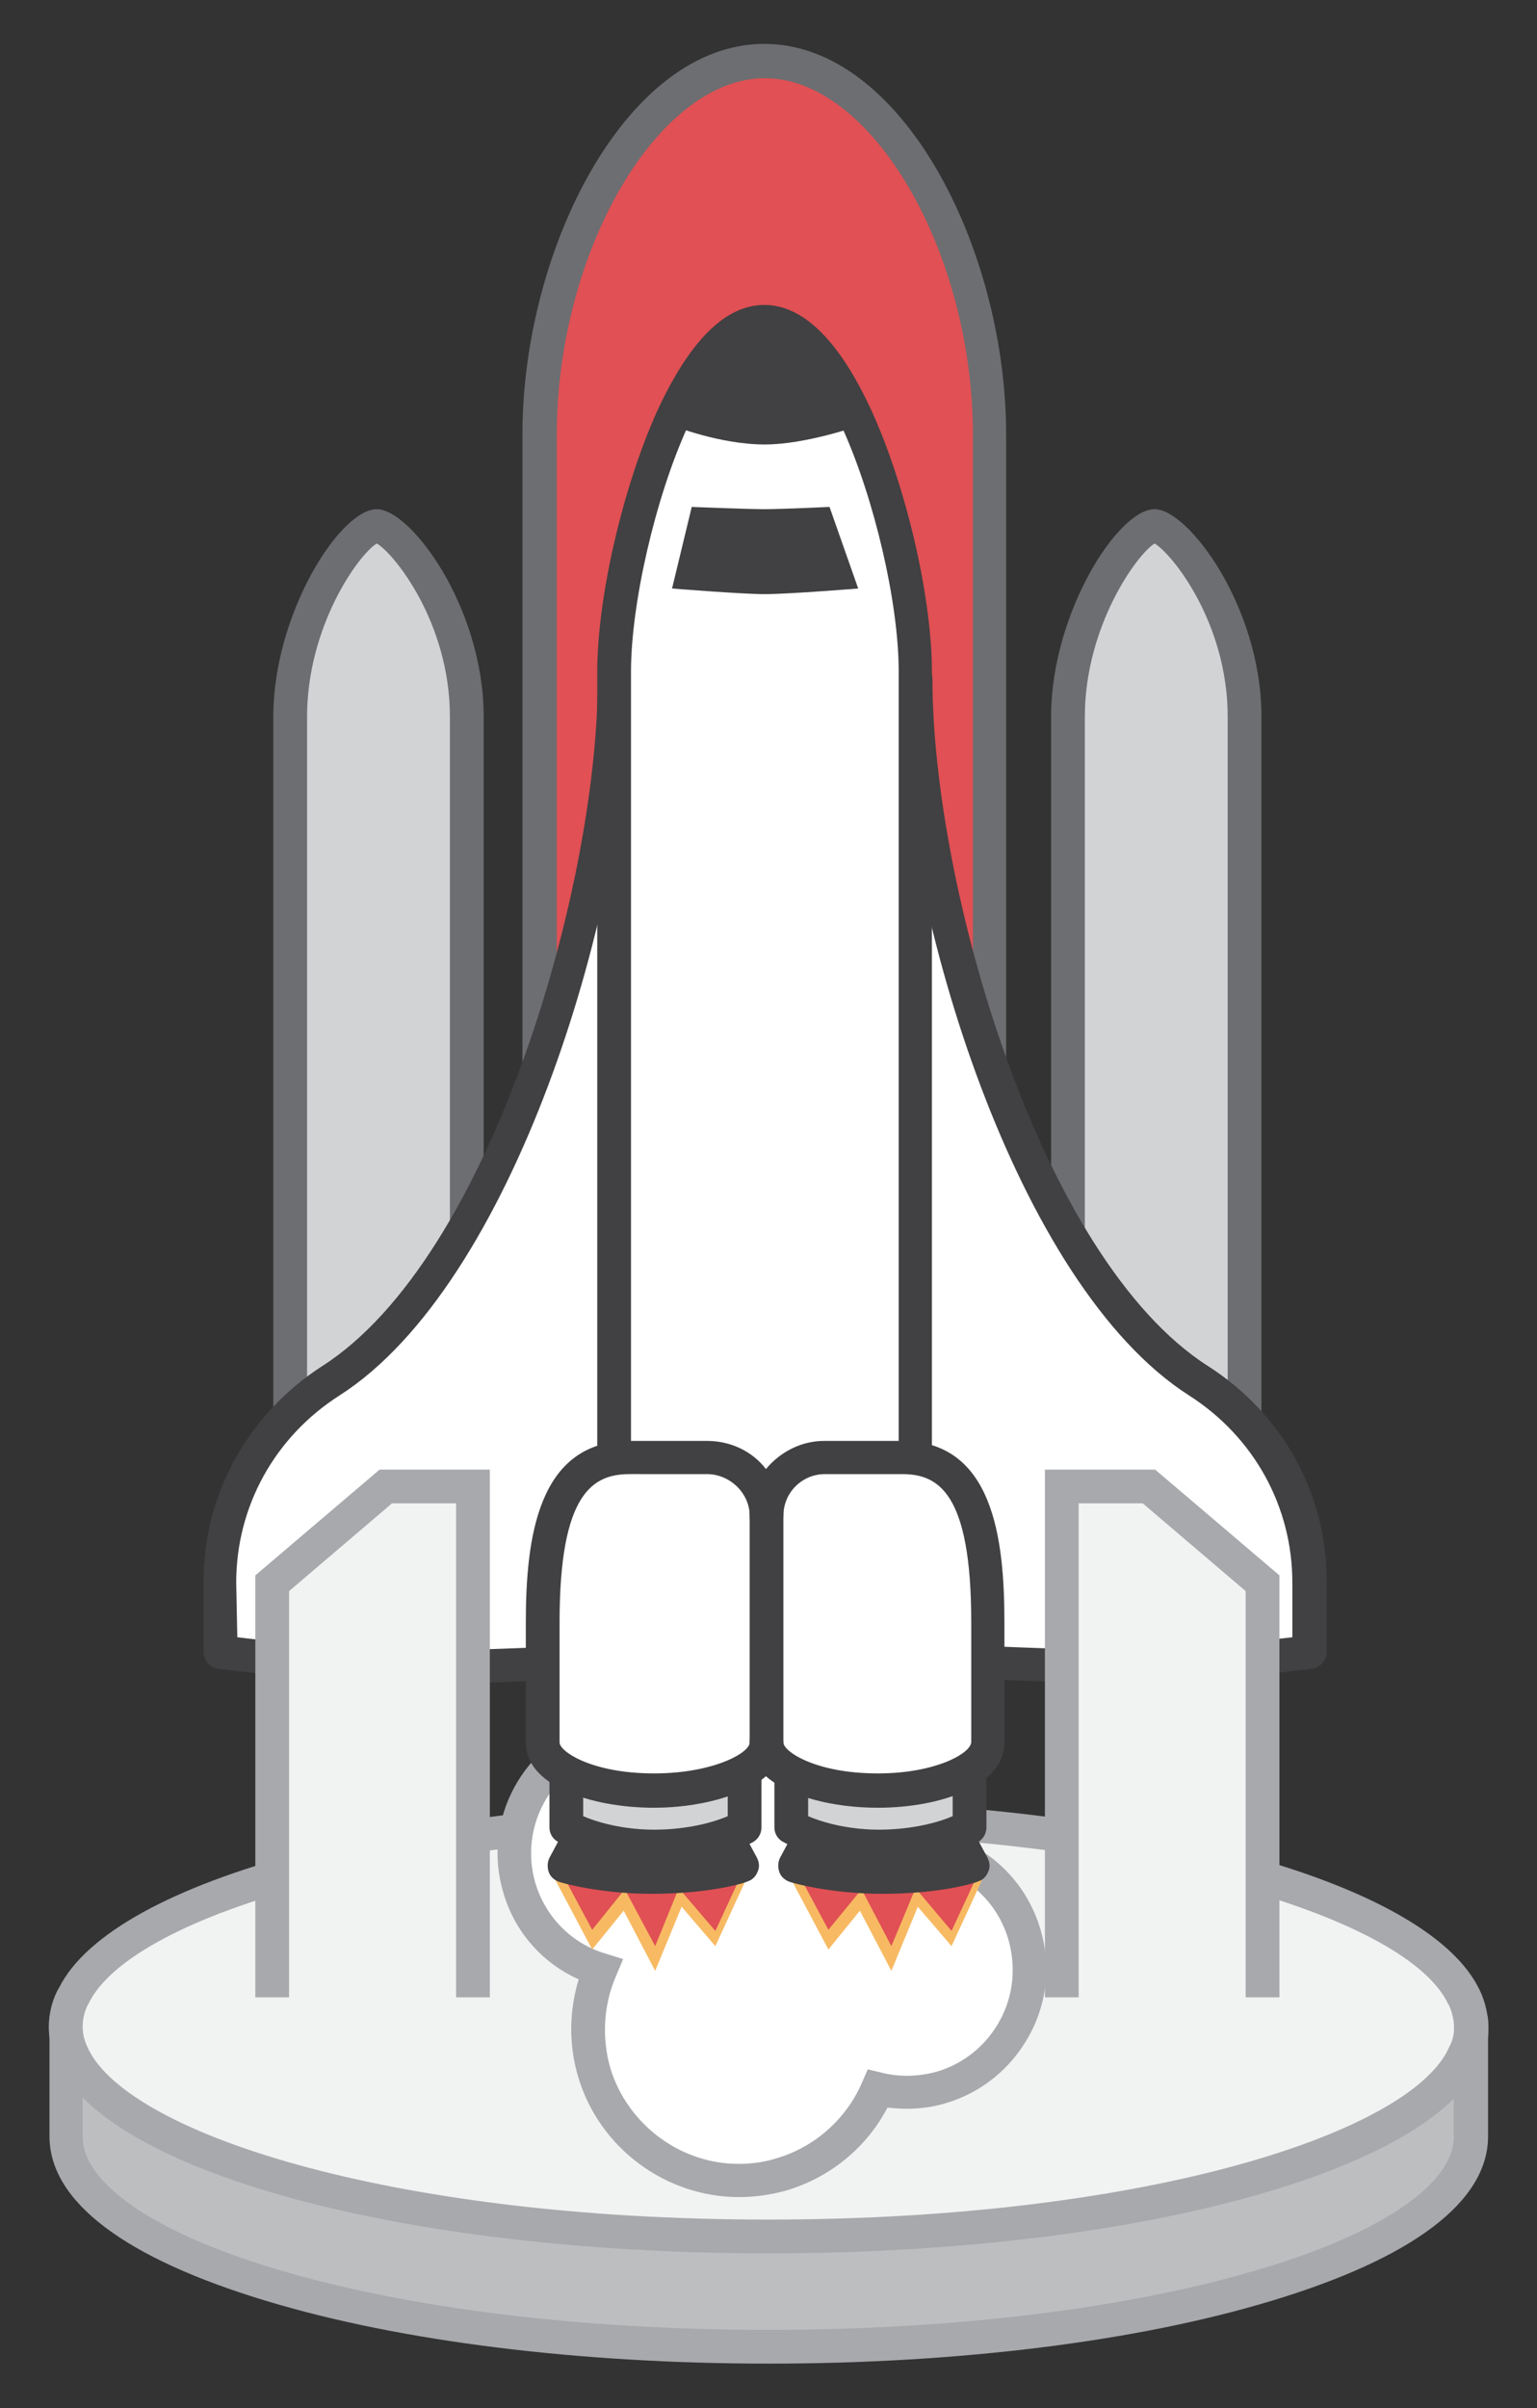<?xml version="1.0" encoding="utf-8"?>
<!-- Generator: Adobe Illustrator 18.1.1, SVG Export Plug-In . SVG Version: 6.00 Build 0)  -->
<svg version="1.1" id="Layer_1" xmlns="http://www.w3.org/2000/svg" xmlns:xlink="http://www.w3.org/1999/xlink" x="0px" y="0px"
	 viewBox="0 0 273.3 428" enable-background="new 0 0 273.3 428" xml:space="preserve">
<rect x="0" y="0" width="273.3" height="428" fill="#333333" stroke="none"/>
<path fill="#BCBEC0" d="M261.6,379.8c0,20.6-55.9,37.3-124.9,37.3S11.7,400.4,11.7,379.8l0-20.5h249.8V379.8"/>
<path fill="#A7A9AC" d="M136.7,420.1c-33.6,0-65.3-3.9-89.2-11.1c-25.3-7.6-38.7-17.7-38.7-29.3v-20.5c0-1.7,1.3-3,3-3h249.8
	c1.7,0,3,1.3,3,3v20.5c0,11.6-13.4,21.7-38.7,29.3C202,416.2,170.3,420.1,136.7,420.1z M14.7,362.3v17.5c0,8.3,12.9,17.1,34.4,23.5
	c23.3,7,54.4,10.8,87.5,10.8s64.1-3.8,87.5-10.8c21.6-6.4,34.4-15.2,34.4-23.5v-17.5H14.7z"/>
<path fill="#F1F2F2" d="M12.7,364.7c7.5,18.5,60.2,32.8,124,32.8c63.5,0,115.9-14.2,123.9-32.5c2.6-4.9-0.2-10.1-0.2-10.1
	c-8.5-18.1-60.6-32.1-123.7-32.1c-62.7,0-114.6,13.8-123.5,31.8C13.1,354.6,10.3,359.3,12.7,364.7z"/>
<path fill="#A7A9AC" d="M136.7,400.5c-65.3,0-118.6-14.6-126.8-34.6c-2.8-6.2,0-11.7,0.6-12.6c9.7-19.4,62.8-33.4,126.2-33.4
	c64,0,117.1,14.2,126.4,33.8c0.4,0.8,3.2,6.8,0.2,12.7C254.5,386.1,201.3,400.5,136.7,400.5z M136.7,325.8
	c-29.9,0-58.7,3.2-81.2,9.1c-21.3,5.5-35.8,13.2-39.7,21.1c0,0.1-0.1,0.1-0.1,0.2c-0.1,0.1-2,3.5-0.3,7.3c6.2,15.3,53.3,31,121.2,31
	c67.5,0,114.6-15.6,121.1-30.7c0-0.1,0.1-0.1,0.1-0.2c1.8-3.4-0.2-7.3-0.2-7.3c0,0,0-0.1-0.1-0.1
	C250.6,341.2,203.4,325.8,136.7,325.8z"/>
<g>
	<g>
		<path fill="#FFFFFF" d="M166.6,328.7c2.1-4.1,2.6-8.9,1.2-13.6c-2.9-9.8-13.2-15.4-23-12.5c-7.4,2.2-12.3,8.5-13.1,15.7
			c-5-8.3-15-12.5-24.7-9.6c-11.5,3.4-18,15.4-14.6,26.9c2.1,7.2,7.7,12.5,14.4,14.5c-2.4,5.6-2.9,12-1.1,18.2
			c4.2,14.2,19.1,22.3,33.3,18.1c8-2.4,14-8.1,17.1-15.2c3.6,0.9,7.5,0.9,11.3-0.3c11.6-3.4,18.2-15.6,14.8-27.2
			C179.9,336,173.8,330.6,166.6,328.7z"/>
		<path fill="#A7A9AC" d="M131.4,390.5c-13.1,0-24.9-8.8-28.6-21.4c-1.7-5.7-1.6-11.7,0.1-17.3c-6.5-2.9-11.4-8.5-13.4-15.4
			c-3.9-13,3.6-26.8,16.6-30.6c2.3-0.7,4.6-1,7-1c6.5,0,12.7,2.6,17.2,7.1c2.5-5.7,7.4-10.2,13.6-12.1c2-0.6,4.1-0.9,6.1-0.9
			c9.5,0,17.9,6.3,20.6,15.4c1.2,4.2,1.2,8.5-0.1,12.6c7,2.8,12.3,8.6,14.5,16c1.9,6.4,1.2,13.1-2,18.9c-3.2,5.8-8.4,10.1-14.8,12
			c-2.3,0.7-4.6,1-7,1l0,0c-1.1,0-2.3-0.1-3.4-0.2c-3.7,7.1-10.2,12.4-17.9,14.7C137.1,390.1,134.2,390.5,131.4,390.5z M113.1,310.7
			c-1.8,0-3.6,0.3-5.3,0.8c-9.9,2.9-15.5,13.3-12.6,23.2c1.8,6,6.4,10.7,12.4,12.5l3.2,1l-1.3,3.1c-2.2,5.1-2.5,10.9-1,16.2
			c3,10,12.4,17.1,22.8,17.1c2.3,0,4.6-0.3,6.8-1c6.8-2,12.4-7,15.2-13.5l1-2.3l2.5,0.6c3.2,0.8,6.6,0.7,9.8-0.2
			c4.8-1.4,8.8-4.7,11.2-9.1c2.4-4.4,2.9-9.5,1.5-14.4c-1.9-6.4-6.9-11.2-13.4-12.9l-3.6-0.9l1.7-3.3c1.8-3.6,2.2-7.6,1-11.4
			c-1.9-6.5-8.1-11.1-14.9-11.1c-1.5,0-3,0.2-4.4,0.6c-6,1.8-10.3,6.9-11,13.1l-1,8.8l-4.6-7.6C125.7,314.2,119.6,310.7,113.1,310.7
			z"/>
	</g>
	<path fill="#FFFFFF" d="M137.2,378.4c-9.9,2.9-20.3-2.7-23.2-12.6"/>
	<path fill="#FFFFFF" d="M100.1,336.3c-2.5-8.3,2.3-17,10.6-19.5"/>
	<path fill="#FFFFFF" d="M174.4,346.1c2.5,8.4-2.3,17.2-10.7,19.7"/>
</g>
<path fill="#F7BA63" d="M133.7,331.8c-5.7,1.7-11.8,2.6-18.1,2.6c-6.3,0-12.4-0.9-18.1-2.6l7.8,14.7l5.6-6.9l5.6,10.7l4.7-11.4l6,7
	L133.7,331.8z"/>
<polygon fill="#E05054" points="132.2,332.4 99.3,331.8 105.3,343 111.1,335.8 116.5,345.9 120.7,335.6 127.2,343.2 "/>
<path fill="#F7BA63" d="M175.7,331.8c-5.7,1.7-11.8,2.6-18.1,2.6c-6.3,0-12.4-0.9-18.1-2.6l7.8,14.7l5.6-6.9l5.6,10.7l4.7-11.4l6,7
	L175.7,331.8z"/>
<polygon fill="#E05054" points="174.2,332.4 141.3,331.8 147.3,343 153.2,335.8 158.5,345.9 162.8,335.6 169.2,343.2 "/>
<path fill="#E05054" d="M176,77.3c0-32.3-17.9-66.4-40-66.4s-40,34.1-40,66.4v-0.4v219.1c0,0,18.3,6,40.4,6c22.8,0,39.7-6,39.7-6
	V76.9"/>
<path fill="#6D6E71" d="M136.3,305.1c-22.2,0-40.5-5.9-41.3-6.2l-2.1-0.7l0-221.3c0.1-32.7,18.5-69.1,43-69.1s42.9,36.4,43,69.1h0
	v221.3l-2,0.7C176.3,299.2,159.3,305.1,136.3,305.1z M98.9,293.9c5.3,1.5,20.3,5.3,37.4,5.3c17.6,0,31.7-3.7,36.7-5.2V77.3
	c0-32.6-18-63.4-37-63.4s-37,30.8-37,63.4V293.9z"/>
<g>
	<path fill="#D1D3D4" d="M83,127.4c0-19.2-12.6-33.9-16-33.9c-3.7,0-15.4,15.4-15.4,33.9V127v189.2l31.4,0V127"/>
	<path fill="#6D6E71" d="M51.6,319.2c-0.8,0-1.6-0.3-2.1-0.9c-0.6-0.6-0.9-1.3-0.9-2.1V127c0,0,0-0.1,0-0.1
		c0.2-18.1,11.9-36.4,18.4-36.4c6,0,18.8,17.2,19,36.4c0,0,0,0.1,0,0.1v189.2c0,1.7-1.3,3-3,3L51.6,319.2
		C51.6,319.2,51.6,319.2,51.6,319.2z M54.6,127.4v185.8l25.4,0V127.4c0-16.7-9.9-29-13-30.8C63.8,98.5,54.6,111.3,54.6,127.4z"/>
</g>
<g>
	<path fill="#D1D3D4" d="M221.3,127.4c0-19.2-12.6-33.9-16-33.9c-3.7,0-15.4,15.4-15.4,33.9V127v189.2l31.4,0V127"/>
	<path fill="#6D6E71" d="M189.9,319.2c-0.8,0-1.6-0.3-2.1-0.9c-0.6-0.6-0.9-1.3-0.9-2.1V127c0,0,0-0.1,0-0.1
		c0.2-18.1,11.9-36.4,18.4-36.4c6,0,18.8,17.2,19,36.4c0,0,0,0.1,0,0.1v189.2c0,1.7-1.3,3-3,3L189.9,319.2
		C189.9,319.2,189.9,319.2,189.9,319.2z M192.9,127.4v185.8l25.4,0V127.4c0-16.7-9.9-29-13-30.8C202.2,98.5,192.9,111.3,192.9,127.4
		z"/>
</g>
<g>
	<path fill="#58595B" d="M132,331.6l-6.7-12.5H107l-6.7,12.5c0,0,6.6,2,15.6,2C125.9,333.6,132,331.6,132,331.6z"/>
	<path fill="#414042" d="M115.9,336.6c-9.3,0-16.2-2-16.4-2.1c-0.9-0.3-1.6-0.9-1.9-1.7c-0.3-0.8-0.3-1.8,0.1-2.6l6.7-12.5
		c0.5-1,1.5-1.6,2.6-1.6h18.3c1.1,0,2.1,0.6,2.6,1.6l6.7,12.5c0.4,0.8,0.5,1.7,0.1,2.5c-0.3,0.8-1,1.5-1.8,1.7
		C132.7,334.6,126.3,336.6,115.9,336.6z M104.8,329.6c2.7,0.5,6.6,1,11.1,1c5,0,9-0.5,11.6-1l-4-7.5h-14.7L104.8,329.6z"/>
</g>
<g>
	<path fill="#FFFFFF" d="M136,293.6c0,0,50.8,2.7,67.8,2.7c7.3,0,29-2.7,29-2.7l0-12.4c0-14.6-7.5-28-19.8-35.8
		c-30.3-19.4-50.3-86.1-50.3-124.7h-53.5c0,38.7-20,105.4-50.3,124.7c-12.3,7.8-19.8,21.3-19.8,35.8l0,12.4c0,0,20.6,2.5,27.5,2.7
		C84,296.8,136,293.6,136,293.6"/>
	<path fill="#414042" d="M71,299.4c-1.7,0-3.2,0-4.5-0.1c-7-0.2-26.9-2.6-27.7-2.7c-1.5-0.2-2.6-1.5-2.6-3l0-12.4
		c-0.1-15.5,7.9-29.9,21.1-38.4c29.9-19.1,49-85.1,49-122.2c0-1.7,1.3-3,3-3h53.5c1.7,0,3,1.3,3,3c0,37.1,19.1,103.1,49,122.2
		c13.3,8.5,21.2,22.8,21.1,38.4l0,12.4c0,1.5-1.1,2.8-2.6,3c-0.9,0.1-22,2.7-29.4,2.7c-16.3,0-64.5-2.5-67.8-2.7
		C132.4,296.8,90.8,299.4,71,299.4z M42.2,291c5.7,0.7,19.3,2.2,24.6,2.4c16.8,0.5,67.2-2.6,69-2.7c0.1,0,0.2,0,0.2,0
		c0.1,0,0.1,0,0.2,0c1.8,0.1,51.1,2.7,67.6,2.7c5.5,0,20.1-1.7,26-2.4l0-9.7c0-13.5-6.8-25.9-18.4-33.3
		c-30.8-19.7-50.7-85.4-51.7-124.3h-47.6c-1,38.9-20.9,104.6-51.7,124.3c-11.6,7.4-18.4,19.8-18.4,33.3L42.2,291z"/>
</g>
<g>
	<path fill="#FFFFFF" d="M162.8,119.3c0-11.8-4-30.7-10.2-44.5C148,64.8,142.3,57.3,136,57.3c-6.2,0-12,7.4-16.5,17.4
		c-6.3,13.8-10.3,32.7-10.3,44.6v-0.2v163.2h53.6V119.1"/>
	<path fill="#414042" d="M162.8,285.3h-53.6c-1.7,0-3-1.3-3-3V119.1c0,0,0,0,0-0.1c0.1-13.1,4.5-32.1,10.5-45.6
		c5.8-12.7,12.2-19.2,19.2-19.2c7,0,13.5,6.5,19.3,19.3c6,13.4,10.4,32.4,10.5,45.4c0,0,0,0,0,0.1v163.2
		C165.8,283.9,164.5,285.3,162.8,285.3z M112.2,279.3h47.6V119.3c0-12.1-4.3-30.6-10-43.2c-4.5-10-9.6-15.8-13.8-15.8
		c-4.3,0-9.3,5.7-13.8,15.7c-5.7,12.6-10,31.3-10,43.4V279.3z"/>
</g>
<path fill="#414042" d="M152.6,75.7C148,65.6,142.3,58.2,136,58.2c-6.2,0-12,7.4-16.5,17.4c0,0,8.4,3.4,16.5,3.4
	C143.3,79,152.6,75.7,152.6,75.7z"/>
<path fill="#414042" d="M147.5,90.1c0,0-8.6,0.4-11.5,0.4c-3.2,0-13-0.4-13-0.4l-3.5,14.5c0,0,12.4,1,16.5,1c4.2,0,16.6-1,16.6-1
	L147.5,90.1z"/>
<polyline fill="#F1F2F2" points="48.4,355 48.4,281.4 68.6,264.2 84.1,264.2 84.1,355 "/>
<polygon fill="#A7A9AC" points="87.1,355 81.1,355 81.1,267.2 69.7,267.2 51.4,282.8 51.4,355 45.4,355 45.4,280 67.5,261.2 
	87.1,261.2 "/>
<polyline fill="#F1F2F2" points="224.5,355 224.5,281.4 204.3,264.2 188.8,264.2 188.8,355 "/>
<polygon fill="#A7A9AC" points="227.5,355 221.5,355 221.5,282.8 203.2,267.2 191.8,267.2 191.8,355 185.8,355 185.8,261.2 
	205.4,261.2 227.5,280 "/>
<g>
	<path fill="#D1D3D4" d="M100.7,324.7c3.6,2,9.2,3.6,15.6,3.6c6.5,0,12.4-1.5,16.1-3.6v-9.9h-31.7V324.7z"/>
	<path fill="#414042" d="M116.3,331.3c-6.3,0-12.5-1.4-17-3.9c-1-0.5-1.6-1.5-1.6-2.6v-9.9c0-1.7,1.3-3,3-3h31.7c1.7,0,3,1.3,3,3
		v9.9c0,1.1-0.6,2.1-1.5,2.6C129.5,329.8,122.9,331.3,116.3,331.3z M103.7,322.8c3.5,1.5,8.1,2.4,12.6,2.4c4.8,0,9.6-0.9,13.1-2.4
		v-5.1h-25.7V322.8z"/>
</g>
<g>
	<path fill="#58595B" d="M173,331.6l-6.7-12.5H148l-6.7,12.5c0,0,6.6,2,15.6,2C166.9,333.6,173,331.6,173,331.6z"/>
	<path fill="#414042" d="M156.9,336.6c-9.3,0-16.2-2-16.4-2.1c-0.9-0.3-1.6-0.9-1.9-1.7c-0.3-0.8-0.3-1.8,0.1-2.6l6.7-12.5
		c0.5-1,1.5-1.6,2.6-1.6h18.3c1.1,0,2.1,0.6,2.6,1.6l6.7,12.5c0.4,0.8,0.5,1.7,0.1,2.5c-0.3,0.8-1,1.5-1.8,1.7
		C173.7,334.6,167.3,336.6,156.9,336.6z M145.8,329.6c2.7,0.5,6.6,1,11.1,1c5,0,9-0.5,11.6-1l-4-7.5h-14.7L145.8,329.6z"/>
</g>
<g>
	<path fill="#D1D3D4" d="M140.7,324.7c3.6,2,9.2,3.6,15.6,3.6c6.5,0,12.4-1.5,16.1-3.6v-9.9h-31.7V324.7z"/>
	<path fill="#414042" d="M156.3,331.3c-6.3,0-12.5-1.4-17-3.9c-1-0.5-1.6-1.5-1.6-2.6v-9.9c0-1.7,1.3-3,3-3h31.7c1.7,0,3,1.3,3,3
		v9.9c0,1.1-0.6,2.1-1.5,2.6C169.5,329.8,162.9,331.3,156.3,331.3z M143.7,322.8c3.5,1.5,8.1,2.4,12.6,2.4c4.8,0,9.6-0.9,13.1-2.4
		v-5.1h-25.7V322.8z"/>
</g>
<g>
	<g>
		<path fill="#FFFFFF" d="M160.4,259.1h-13.7c-5.7,0-10.4,4.7-10.4,10.4c0-5.7-4.8-10.4-10.6-10.4H112c-11.3,0-15.5,9.5-15.5,29.3
			c0,5.3,0,21.4,0,21.4c0,4.7,8.9,8.5,19.8,8.5c10.9,0,20-3.8,20-8.5c0,4.7,8.9,8.5,19.8,8.5c10.9,0,19.6-3.9,19.6-8.6
			c0,0,0-16.1,0-21.3C175.7,268.9,171.7,259.1,160.4,259.1z"/>
		<path fill="#414042" d="M156.1,321.3c-7.8,0-15.7-1.9-19.9-5.6c-4.2,3.6-12.2,5.6-19.9,5.6c-11.3,0-22.8-4-22.8-11.5l0-21.4
			c0-15,2.1-32.3,18.5-32.3h13.7c4.3,0,8.1,1.9,10.5,5c2.5-3,6.2-5,10.4-5h13.7c16.3,0,18.3,17.3,18.3,32.3v21.3
			C178.7,317.3,167.3,321.3,156.1,321.3z M139.3,309.7c0,1.6,5.7,5.5,16.8,5.5c10.3,0,16.6-3.6,16.6-5.6v-21.3
			c0-23.1-5.9-26.3-12.3-26.3h-13.7c-4.1,0-7.4,3.3-7.4,7.4c0,1.7-1.3,3-3,3s-3-1.3-3-3c0-4-3.5-7.4-7.6-7.4H112
			c-6.5,0-12.5,3.2-12.5,26.3l0,21.4c0,1.6,5.7,5.5,16.8,5.5c10.4,0,17-3.6,17-5.5c0-1.7,1.3-3,3-3S139.3,308.1,139.3,309.7z"/>
	</g>
	<g>
		<line fill="#FFFFFF" x1="136.3" y1="268.8" x2="136.3" y2="310.1"/>
		<path fill="#414042" d="M136.3,313.1c-1.7,0-3-1.3-3-3v-41.3c0-1.7,1.3-3,3-3s3,1.3,3,3v41.3C139.3,311.8,137.9,313.1,136.3,313.1
			z"/>
	</g>
</g>
</svg>
